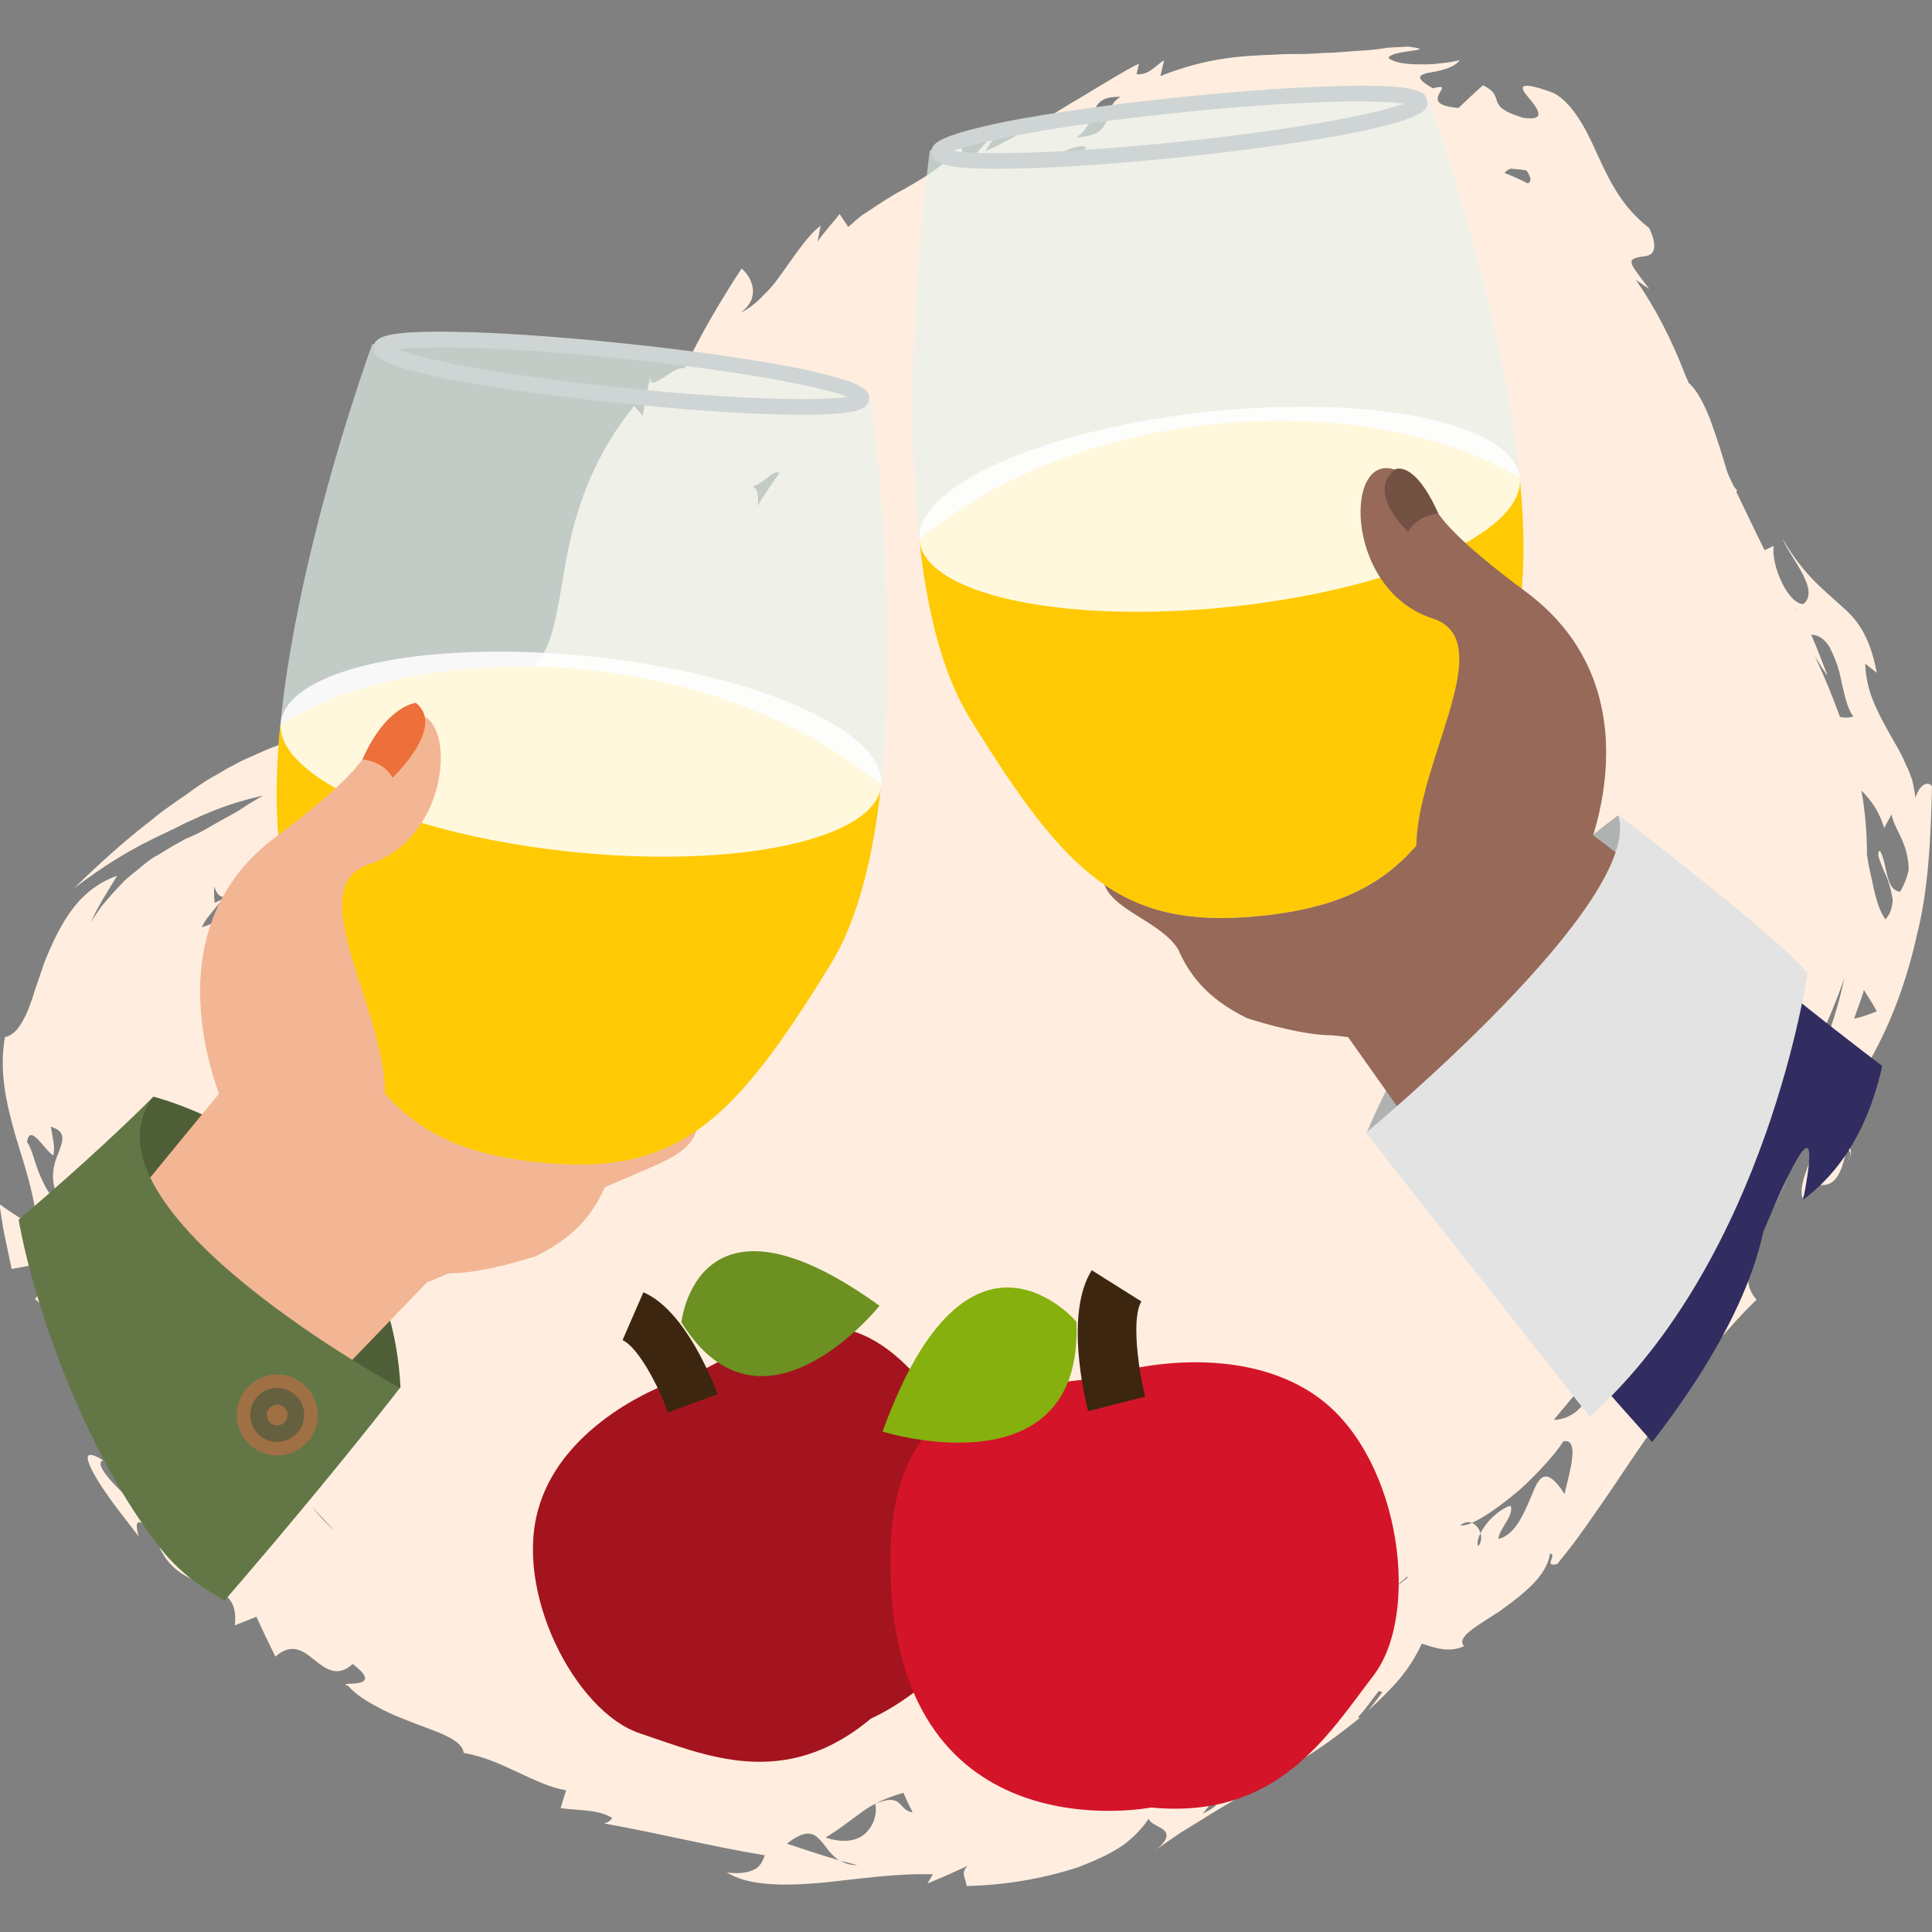 <?xml version="1.0" encoding="utf-8"?>
<!-- Generator: Adobe Illustrator 24.0.3, SVG Export Plug-In . SVG Version: 6.00 Build 0)  -->
<svg version="1.1" id="Calque_1" xmlns="http://www.w3.org/2000/svg" xmlns:xlink="http://www.w3.org/1999/xlink" x="0px" y="0px"
	 viewBox="0 0 315 315" enable-background="new 0 0 315 315" xml:space="preserve">
<rect x="0" y="0" width="315" height="315" fill="#808080" stroke="none"/>
<path fill="#FFEEDF" d="M315,128.2c-0.7-1-2.1-0.2-2.7,1.9c-0.1-1-0.3-1.8-0.5-2.8c-0.3-0.9-0.6-1.8-1.1-2.7
	c-0.7-1.8-1.8-3.5-2.8-5.3c-1-1.8-1.9-3.5-2.6-5.3c-0.7-1.8-1.1-3.7-1.2-5.8c0.6,0.5,1.3,1,1.9,1.5c-1.2-6.3-3.3-8.8-6-11.1
	c-2.7-2.5-5.9-4.8-9.4-10.8c1.2,3,6.3,8.5,3.4,10.7c-2.6-0.1-5.3-6.6-4.8-9.5l-1.5,0.7c-1.5-3-3-6.2-4.6-9.5c0-0.1,0.1-0.1,0.1-0.3
	c-0.1-0.1-0.3-0.3-0.5-0.6c-0.4-0.8-0.8-1.6-1.1-2.4c-0.7-2.4-1.7-5.6-2.8-8.6c-1-2.5-2.1-4.7-3.5-5.9c-0.2-0.6-0.5-1.1-0.7-1.7
	c-2.1-5.4-4.7-10.5-7.9-15.1c0.7,0.5,1.4,1,2.2,1.5c-1.9-2.5-2.8-3.6-2.9-4.3c0-0.6,0.5-0.7,1.3-0.9c0.7-0.1,1.6-0.1,2.1-0.7
	c0.4-0.5,0.6-1.7-0.5-4c-4.6-3.6-6.5-7.8-8.5-12.1c-1.9-4.3-4-8.2-7-9.9c-3.2-1.2-4.6-1.4-5-1.1c-0.4,0.3,0.2,1.1,0.9,1.9
	c1.4,1.7,3,3.8-1,3.2c-3.2-1-3.8-1.7-4.2-2.6c-0.3-0.9-0.3-1.7-2.3-2.7c-1.4,1.2-2.7,2.5-4,3.7c-3.7-0.3-3.6-1.3-3.2-2.2
	c0.4-0.9,1.3-1.6-1-1c-2.9-1.7-2.3-2.1-0.9-2.5c0.7-0.1,1.8-0.3,2.8-0.6c1-0.3,1.9-0.7,2.5-1.5c-0.4,0.1-1.2,0.3-2.1,0.4
	c-1,0.1-2.1,0.3-3.3,0.3c-2.3,0-4.7,0-6.2-1c0.1-1.4,8.8-1.2,3.2-1.9c-1.3,0.1-2.5,0.1-3.6,0.2C225,8,224,8.1,222.9,8.2
	c-2.1,0.1-4,0.3-5.7,0.4c-1.7,0-3.3,0.2-4.8,0.2c-1.5,0-3,0-4.4,0.1c-5.7,0.2-11.2,0.5-18.8,3.5l0.6-2.6c-1.6,1.1-2.6,2.5-4.5,2.3
	l0.4-1.7c-1.1,0.4-5.2,2.9-10,5.8c-2.5,1.4-4.9,3.1-7.6,4.5c-2.6,1.6-5.1,2.9-7.5,4c1.1-1.7,2.2-3.3,3.4-4.9
	c-1.1,1.2-2.2,2.3-3.3,3.5l-3.2,3.6l-1.1-4c-0.2,1.2-1.1,2.3-2.2,3.4c-1.2,1.1-2.7,2.1-4.5,3.2c-0.9,0.5-1.8,1.1-2.8,1.6
	c-1,0.5-2,1.2-3,1.8s-1.9,1.3-2.9,1.9c-1,0.6-1.8,1.5-2.7,2.2l-1.4-2.1c-1.2,1.5-2.5,2.9-3.6,4.5c0.2-0.9,0.3-1.7,0.5-2.6
	c-1.2,0.9-2.1,2-3.1,3.3s-1.9,2.6-2.9,4c-1,1.4-1.9,2.7-3.1,3.8c-1.1,1.2-2.3,2.3-4,3.1c3.6-2.5,1.7-6.1,0.2-7.2
	c-3.4,5.2-6.6,10.6-9.3,16.3c-1.6-0.8-6.1,4.6-5.5,1.1l-0.6,2.6l-0.7,4l-1.4-1.6c-4.8,5.8-7.8,12.4-9.5,18.3
	c-1.7,5.9-2.2,10.9-3,14.7c-0.7,3.8-1.5,6.7-3.5,9.1c-1.9,2.2-5.2,3.8-9.6,4l-0.1-0.7l-1.4,2.1l-1.7,2.1c-1.1,1.5-2.6,2.9-3.8,4.4
	c-2,0.3-4-2.8-7.4-2.8c1.4,1.5-0.1,2.1-2.1,2.9c-1,0.4-2,0.7-3,1.3c-1,0.4-1.7,1.1-2,2c-3.2-0.6-0.6-2.5-0.4-4.1
	c-1.5-0.1-2.9,0-4.2,0.2l-0.5,0.1l-0.7,0.2l-1.5,0.4c-1,0.2-1.9,0.5-2.9,0.9c-1.9,0.5-3.8,1.5-5.7,2.3c-1,0.4-1.8,0.9-2.8,1.4
	c-1,0.5-1.8,1.1-2.8,1.6c-0.9,0.5-1.8,1.1-2.7,1.7c-0.9,0.6-1.7,1.3-2.7,1.9c-1,0.7-1.8,1.3-2.8,2s-1.8,1.5-2.8,2.2
	c-3.7,2.9-7.6,6.4-11.7,10.4c9.3-7,14.2-8.5,17.9-10.5c3.7-1.7,6.8-3.2,12.9-4.6c-0.7,0.4-1.5,0.9-2.2,1.3c-0.6,0.4-1.4,0.9-2,1.3
	c-1.3,0.7-2.5,1.4-3.6,2c-1.2,0.7-2.2,1.3-3.3,1.8c-0.5,0.2-1.1,0.5-1.6,0.7l-1.6,0.9c-1.1,0.6-2.1,1.3-3.2,1.9
	c-1.1,0.6-2.1,1.5-3.3,2.5c-0.6,0.4-1.2,1-1.8,1.5c-0.6,0.6-1.2,1.3-1.8,1.9c-0.6,0.7-1.3,1.5-1.9,2.2c-0.6,0.9-1.2,1.7-1.8,2.7
	c1.2-2.7,2.7-5,4.3-7.6c-2.7,0.9-5.2,2.7-7.2,5.3s-3.5,5.9-4.7,8.9c-0.5,1.5-1,3-1.5,4.4c-0.4,1.4-0.9,2.7-1.3,3.7
	c-1,2.1-1.9,3.6-3.6,4c-1,5.8,0.3,11,1.7,16c1.5,5,3.2,9.7,3.6,15.3c-2-1.3-4.2-2.6-6.2-4.1c0.3,1.8,0.5,3.6,0.9,5.4l1.1,5.2
	l3.7-0.7c1.1,3.1,0.9,4.9,0.1,5.6c1.6,1.3,2.8,2.8,3.8,4.5c1.2,1.6,2.1,3.5,3.1,5.3c2.1,3.7,4.3,7.6,7.9,10.5l-1.1,1.8
	c0.7,0.3,1.6,0.9,2,0.9c-2,3.2,2.9,8.3,0.6,10.4c-0.5-0.5-1.3-1.1-2-1.8c-0.7-0.7-1.5-1.5-2.1-2.2c-1.3-1.5-2-2.8-1.1-3.1
	c-1.7-1.1-2.5-1.1-2.5-0.4c0,0.6,0.6,2,1.6,3.6c1.9,3.2,5.3,7.3,6.7,9.2c-0.7-2.6-0.1-2.7,1.1-1.8c1.2,0.9,2.8,2.6,4,3.4
	c-0.1,0.7-0.9,0.1-1.7,0.2c1.9,4.1,5.2,5.2,7.9,6.2c1.4,0.5,2.6,1.1,3.3,2c0.9,1,1.3,2.2,1.1,4.5l3.5-1.4c1,2.2,2,4.3,3.1,6.5
	c2.6-2.3,4.5-1,6.3,0.5c1.9,1.5,3.8,3,6.3,0.7c5.9,4.5-3.3,2.6-0.7,3.6c1.2,1.4,3,2.5,4.9,3.5c2,1.1,4.2,1.9,6.2,2.7
	c4.1,1.5,7.5,2.7,7.7,4.7c6.4,1.1,11.4,5.2,16.7,6.1l-0.9,2.9c2.8,0.4,6.2,0.2,8.4,1.6c-0.2,0.4-0.6,0.7-1.3,0.9
	c9.9,1.8,17.7,3.8,26.2,5.2c-0.4,1-0.7,1.7-1.5,2.2c-0.9,0.5-2.2,0.9-4.7,0.6c3.6,2.2,9.2,2.2,15.2,1.7c6-0.6,12.3-1.6,18.4-1.4
	l-0.9,1.5l3.3-1.4l3.3-1.5c-1.3,1.2-0.3,2-0.2,3.3c6-0.1,12.6-1.2,18.3-3.1c2.8-1.1,5.3-2.2,7.4-3.7c1.7-1.3,3.1-2.8,4-4.2
	c0.1,0.6,1,1,1.9,1.5c1.1,0.6,1.9,1.6-1,3.8c1.3-1,2.6-1.8,4-2.8c1.4-0.9,2.8-1.7,4.2-2.6c1.4-0.9,2.8-1.7,4.3-2.6
	c1.5-0.9,3-1.7,4.4-2.6c1.5-0.9,2.9-1.7,4.4-2.6c1.5-0.9,2.9-1.8,4.3-2.7c2.8-1.8,5.4-3.8,7.9-5.8l-0.3-0.1c1.3-1.4,2.3-2.9,3.4-4.3
	l0.6,0.2l-2.3,3c1.8-1.7,3.6-3.4,5.1-5.2c1.5-1.8,2.7-3.7,3.6-5.7c1.3,0.3,4.1,1.7,6.9,0.4c-1.3-1.5,2-3.2,5.8-5.7
	c1.8-1.3,3.7-2.7,5.3-4.3c1.5-1.5,2.7-3.3,2.9-5.1c1.3,0.1-1.2,2.3,1.2,1.7c1.2-1.5,2.6-3.2,3.7-4.8c1.2-1.6,2.3-3.3,3.6-5.1
	c2.5-3.6,5-7.5,7.7-11.3s5.3-7.9,8.3-11.5c2.9-3.7,6-7.3,9.2-10.4c-2.6-2.8-1.2-6.7,1-11.3c2.1-4.6,5.1-9.9,6.1-14.8
	c2.5,0.1,2.2,1.5,1.6,3.4c-0.6,1.9-1.8,4.3-1.2,6.2c1.1-2.6,2.3-2.1,3.6-2.2c1.3-0.2,2.7-1,3.6-6.1c0.4,0.7,1.1,0.6,0,2.5
	c3-4.6-5.1-1.7,0.2-8.3l2.8,1.2c-0.3-2.2-0.6-4.4-1.1-6.5c4.7-7.3,7.7-15.3,9.5-23.4C314.4,145.2,314.8,136.9,315,128.2z M7.8,210
	c-0.4-1.4-1-2.7-1.4-4.1C8.7,205.8,7.7,207.8,7.8,210c0.3,0.9,0.6,1.7,1,2.6C8,211.7,7.8,210.8,7.8,210z M9.6,187.8
	c-0.9,2-1.6,4.7,0,7.6c-1.3,0.1-2.1-1.6-3-3.6c-0.9-1.9-1.3-4.4-2.2-5.6c0.5-3.2,2.8,1.3,4.3,2.2c0.3-1.6-0.1-2.6-0.4-4.7
	C10.8,184.5,10.3,185.8,9.6,187.8z M298.3,105.5c0.6,1.2,1.2,2.6,1.6,4.1c0.7,3,1.2,6,2.3,7.2c-0.9,0.3-1.6,0.2-2.2,0.1
	c-1.2-3.3-2.5-6.5-4.1-9.9c0.7,1.1,1.3,2.2,2.1,3.2c-0.9-2.2-1.7-4.5-2.7-6.7C296.7,103.5,297.6,104.4,298.3,105.5z M292.9,99.7
	c-0.1-0.1-0.2-0.2-0.3-0.3c0-0.1-0.1-0.1-0.1-0.2C292.6,99.4,292.8,99.5,292.9,99.7z M246.3,27.5c0.9,0.1,1.7,0.1,2.6,0.3
	c0.8,1.2,0.8,1.8,0.2,2.1c-1.2-0.6-2.5-1.2-3.8-1.7C245.5,27.9,245.8,27.7,246.3,27.5z M182.7,15.8c-3.4,1.9-0.3,6.3-7.2,6.6
	C179.5,19.7,176.9,15.6,182.7,15.8z M177.1,24c-1.9,1.8-2,2.7-6.3,2.5C172.8,24.7,176,23.4,177.1,24z M127.1,77.1
	c-1.3,1.8-2.5,3.6-3.6,5.4c0.1-0.4,0.1-0.8,0.1-1.2c0-1.3-0.5-2.2-1.3-1.8C125,78.6,125.9,76.6,127.1,77.1z M86.6,117
	c0.7-1.1,1.9-2.2,2.9-2.6c1.3,1.7-2.6,3.7,0.1,4.8l1.8-0.7c-1.4,0.5-0.9,1.8-0.7,3c0.2,1.2-0.1,2.2-2.7,2.3l2.3-1.3
	c-1.8,0.4-1.4-1-1.4-2.2c-0.1-1.3-0.2-2.3-2.5-1.5C85.5,119.1,85.8,118.2,86.6,117z M78,121.7c0.4-1.1,0.7-2.7,1.2-3.8
	c0.5-1.2,1.5-1.7,3.6-0.9c0.3,2.5-0.6,2.9-1.6,3.1C80.2,120.3,78.9,120.2,78,121.7c-0.1,0.3-0.2,0.6-0.4,0.7
	C77.7,122.1,77.9,121.9,78,121.7z M54.9,146.4c-0.6,0.2-1.2,0.4-1.7,0.6c0.6-0.5,1.2-0.9,1.8-1.4C54.9,145.9,54.9,146.1,54.9,146.4z
	 M34.5,148.8l1.8-2.2l-1.3,0.6c-0.1-0.9-0.1-1.7-0.1-2.7c0.5,1.5,1.2,1.9,1.9,1.7c0.7,0,1.6-0.7,2.5-1.6c0.4-0.4,1-1,1.4-1.5
	c0.4-0.5,1-1,1.4-1.5c1-1,1.8-1.8,2.6-2.2c-0.7,0.6-1.4,1.6-2.1,2.7c-0.6,1.1-1.4,2.1-2.2,3.4c-1.7,2.3-3.7,4.5-7.5,5.7
	C33.3,150.3,33.8,149.6,34.5,148.8z M21.6,195.9c1-0.9,1.9-1,2.6-0.6c0.2,1.2,0.4,2.4,0.7,3.7c-0.2-0.4-0.4-0.9-0.6-1.2
	C23.6,196.8,22.8,196,21.6,195.9z M27.1,214.3c-2.1,1.2-1.9,0.3-3-2c-0.5-0.5-0.9-1.2-1.1-2.2c0.5,0.9,0.7,1.6,1.1,2.2
	c2,2.3,5.2,0.5,5.4,5.8C28.2,217.4,28.5,215,27.1,214.3z M36.6,234.1c1.1-1.6,2-2,2.7-2.9c1.4,2,2.9,4.1,4.4,6.1
	C41.8,235.6,39.6,234.5,36.6,234.1z M50.8,245.6c1.2,1.3,2.5,2.7,3.8,4C53.2,248.4,52,247.1,50.8,245.6z M128.3,300.6
	c2.7-2.1,4-1.9,5-1c1.1,0.9,1.9,2.7,3.5,3.7C133.9,302.5,131.1,301.5,128.3,300.6z M137.1,303.4l2.7,0.7
	C138.6,304.1,137.7,303.8,137.1,303.4z M141.4,298.6c-1.2,1.4-3.5,2.1-6.8,1c5.7-3.5,6.2-5.4,12.7-7.3c0.5,1.2,1,2.2,1.5,3.2
	c-2.5-0.4-1.5-3.3-6.1-1.4C143,295.3,142.7,297.2,141.4,298.6z M177.4,289.8c-0.8-1.2,0-2.3,1.2-3.5c0.1,0,0.1,0,0.2-0.1
	c-0.1,0.5,0.3,0.8,0.4,1.2C179.4,288,179.2,288.7,177.4,289.8z M184.4,293.8c-0.6,0,1.2-0.4,3.6-1.2c2.5-0.9,5.4-1.7,7-2.2
	C193.7,292.5,186,295.7,184.4,293.8z M196.1,295.7l2.1-2.6c-1.1-1-4.6-1,1.7-2.1l-1.7,2.1C198.8,293.7,198.8,294.4,196.1,295.7z
	 M226.8,259.3c0.9-0.8,1.8-1.5,2.7-2.3c0,0.1,0,0.2-0.1,0.3C228.9,257.7,227.9,258.5,226.8,259.3z M255.1,243.6
	c-2.9-4.5-4.1-3-5.2-0.2c-1.2,2.8-2.7,6.9-5.6,7.5c0.1-1.6,2.6-3.8,2-5.4c-1.6,0.4-4,2.5-4.9,4.5c0.2,0.7,0.1,1.6-0.4,2.1
	c-0.2-0.6,0-1.4,0.4-2.1c-0.2-0.7-0.7-1.4-1.4-1.7c-0.7,0.3-1.5,0.5-1.9,0.4c0.7-0.6,1.4-0.6,1.9-0.4c2-0.9,5-3,8-5.6
	c2.8-2.6,5.4-5.4,6.9-7.7C257.9,234.4,255.5,241.3,255.1,243.6z M260.8,223.6c-1.5,4.3-3.4,7.7-7.4,7.9c0,0,0,0,0-0.1
	c2.7-3.2,5.4-6.4,7.8-9.4C261.1,222.5,260.9,223,260.8,223.6z M275.3,208.9h-1.9c1.1-0.7,2.2-1.6,3.4-2.3
	C276.2,207.3,275.8,208.2,275.3,208.9z M290.1,183.1c0-0.5,0.1-0.9,0.1-1.3c1.3-2.1,2.4-4.2,3.5-6.3c0.2,0.5,0.4,0.9,0.6,1.4
	C293,179.1,291.6,181.2,290.1,183.1z M296.7,172c0-0.8-0.1-1.6-0.1-2.4c1.6-3.5,3-6.9,4.1-10.1C299.8,163.8,298.5,168,296.7,172z
	 M302.3,166.1c0.5-1.6,1.2-3.1,1.6-4.7c0.7,1.2,1.5,2.3,2.1,3.5C304.7,165.4,303.6,165.8,302.3,166.1z M309.8,145.4
	c-2.5-0.3-2-4.6-3.3-6.7c-0.4,0.2-0.3,0.9,0,1.6c0.3,0.9,0.7,1.8,1.2,2.9c0.4,1.1,0.7,2.3,0.9,3.5c-0.1,1.2-0.3,2.2-1.2,3.2
	c-0.7-1-1.2-2.3-1.6-3.8c-0.4-1.5-0.7-3.2-1.1-4.9c-0.1-0.6-0.2-1.2-0.3-1.8c0-3.6-0.3-7.1-0.9-10.5c0.1,0.1,0.2,0.2,0.3,0.3
	c1.1,1.2,2.5,2.8,3.4,5.8l1.2-2.2c0.4,1.9,1.7,3.6,2.3,5.7c0.3,1.1,0.5,2.1,0.5,3.3C311,142.8,310.6,144,309.8,145.4z"/>
<g>
	<defs>
		<path id="SVGID_1_" d="M282.3,33.4C155.3-25.8,21.6-13,2.4,191.6c-0.7,8,7.8,40.5,23.8,60.9c7.5,9.4,14.8,7.8,18.9,17.8
			c5.2-4.7,7.5,5.8,12.6,1.2c5.9,4.5-3.3,2.6-0.7,3.6c55.4,31.4,108.4,53.1,168.5,0.9c11-4.7,55.4-44.1,62-75.2
			c3.4-8,10-23.2,6.5-5.2C328.4,169.9,292.6,80.3,282.3,33.4z"/>
	</defs>
	<clipPath id="SVGID_2_">
		<use xlink:href="#SVGID_1_"  overflow="visible"/>
	</clipPath>
	<g clip-path="url(#SVGID_2_)">
		<path fill="#312D60" d="M427,247.9c-100.5-49.5-160.8-108-160.8-108l-37.9,46.3c0,0,99.5,129.5,173.8,158.4L427,247.9z"/>
		<path fill="#B0B1B1" d="M263.9,132.9c0,0-27.5,19-41.1,51.9C222.8,184.8,275,174.4,263.9,132.9z"/>
		<path fill="#966959" d="M259,135.6c0.8-7.2-0.2-14.6-3.5-21.4c-11.2-20.1-31.8-28.5-52.3-19.2c-2.8,1.9-5.6,0-8.4,2.8
			c-2.8,2.8-2.8,2.8-5.6,7.5c-1.9,5.6-6.5,1.9-8.4,11.2c-0.9,5.6-5.6,11.2-2.8,15.9c0.9,1.9,0,6.5,1.9,11.2
			c0.9,4.7,9.3,6.5,12.2,11.2c2.8,6.5,7.5,9.3,11.2,11.2c2.8,0.9,9.3,2.8,14,2.8c0.9,0.1,1.7,0.2,2.5,0.3l14.8,20.9l5.1-2.3l34-40.9
			L259,135.6z"/>
		<path fill="#E3E3E3" d="M294.7,158.6c0,0-6.5,46.3-35.5,72.4l-36.5-46.3c0,0,45.8-37.9,41.1-51.9
			C263.9,132.9,289.6,152.5,294.7,158.6z"/>
		<g>
			<path opacity="0.65" fill="#E7F3EC" d="M158,116.9c15.9,25.9,25,34.8,47.8,32.4s29.8-13,40-41.7C256,79,232.8,16,232.8,16
				c-16.4-1-41,0.6-41,0.6s-24.3,4.4-40.2,7.9C151.7,24.5,142.1,90.9,158,116.9z"/>
			<g>
				<path fill="#CFD5D4" d="M164.9,27.5c-11.7,0.2-12.8-1-13-2.5c-0.2-1.5,0.6-2.8,12.2-5.2c7.3-1.4,17.2-2.8,27.7-3.9
					c10.6-1.1,20.5-1.8,27.9-1.9c11.7-0.2,12.8,1,13,2.5c0.2,1.5-0.6,2.8-12.2,5.2c-7.3,1.4-17.2,2.8-27.7,3.9
					C182.3,26.7,172.3,27.4,164.9,27.5z M191.9,18.4c-19.3,2-32.2,4.6-36.5,6.2c4.5,0.7,17.7,0.5,37-1.5s32.2-4.6,36.5-6.2
					C224.4,16.2,211.2,16.4,191.9,18.4z"/>
			</g>
			<g>
				<g>
					<g>
						<defs>
							<path id="SVGID_3_" d="M158,116.9c15.9,25.9,25,34.8,47.8,32.4s29.8-13,40-41.7C256,79,232.8,16,232.8,16
								c-16.4-1-41,0.6-41,0.6s-24.3,4.4-40.2,7.9C151.7,24.5,142.1,90.9,158,116.9z"/>
						</defs>
						<clipPath id="SVGID_4_">
							<use xlink:href="#SVGID_3_"  overflow="visible"/>
						</clipPath>
						<path clip-path="url(#SVGID_4_)" fill="#FFCA04" d="M149.7,88.1c-22.8,25.3-16.8,25.3-16.8,25.3l28.5,51.6l74.7,3.3l32.4-62.5
							c0,0-13.5-23.8-20.9-28C223.7,63.5,177.1,65.1,149.7,88.1z"/>
					</g>
				</g>
			</g>
			
				<ellipse transform="matrix(0.995 -0.104 0.104 0.995 -7.575 21.221)" opacity="0.86" fill="#FFFFFF" enable-background="new    " cx="198.8" cy="82.9" rx="49.2" ry="16"/>
		</g>
		<path fill="#966959" d="M258.2,140.4c0,0,12.8-27.4-9.4-43.9S237.6,82.1,228.4,77c-9.3-5-9.7,19,5.1,23.8
			c14.8,4.7-13.6,37.2,2.6,48L258.2,140.4z"/>
		<path fill="#725143" d="M234.5,83.7c0,0-3.5,0.3-4.9,3c0,0-7-6.3-2.1-10.2C227.6,76.5,230.6,75,234.5,83.7z"/>
	</g>
	<g clip-path="url(#SVGID_2_)">
		<path fill="#4E5F37" d="M25,178.8c0,0,38.5,9.5,40.3,47.5l-35.6-3.1l-9.5-38.7L25,178.8z"/>
		<path fill="#F2B694" d="M36.3,177.6c-0.8-7.2-1.5-16.5,1.8-23.3c11.2-20.1,31.8-28.5,52.3-19.2c2.8,1.9,5.6,0,8.4,2.8
			c2.8,2.8,2.8,2.8,5.6,7.5c1.9,5.6,6.5,1.9,8.4,11.2c0.9,5.6,5.6,11.2,2.8,15.9c-0.9,1.9,0,6.5-1.9,11.2c-0.9,4.7-6.3,5.9-15.1,9.9
			c-2.8,6.5-7.5,9.3-11.2,11.2c-2.8,0.9-9.3,2.8-14,2.8c-0.9,0.1-2.9,1.3-3.7,1.4l-27.4,28.4l-2.1-0.9l-23.6-34.9L36.3,177.6z"/>
		<g>
			<path opacity="0.65" fill="#E7F3EC" d="M141.9,64.6c-15.9-3.5-40.2-7.9-40.2-7.9s-24.6-1.6-41-0.6c0,0-23.2,63-13,91.7
				s17.2,39.3,40,41.7s31.9-6.5,47.8-32.4S141.9,64.6,141.9,64.6z"/>
			<g>
				<path fill="#CFD5D4" d="M100.8,65.7c-10.6-1.1-20.4-2.5-27.7-3.9c-11.6-2.4-12.3-3.7-12.2-5.2c0.2-1.5,1.3-2.7,13-2.5
					c7.4,0.1,17.4,0.8,27.9,1.9c10.6,1.1,20.4,2.5,27.7,3.9c11.6,2.4,12.3,3.7,12.2,5.2c-0.2,1.5-1.3,2.7-13,2.5
					C121.3,67.5,111.3,66.8,100.8,65.7z M64.7,57c4.2,1.6,17.2,4.2,36.5,6.2c19.3,2,32.5,2.2,37,1.5c-4.2-1.6-17.2-4.2-36.5-6.2
					S69.2,56.3,64.7,57z"/>
			</g>
			<g>
				<g>
					<g>
						<defs>
							<path id="SVGID_5_" d="M141.9,64.6c-15.9-3.5-40.2-7.9-40.2-7.9s-24.6-1.6-41-0.6c0,0-23.2,63-13,91.7s17.2,39.3,40,41.7
								s31.9-6.5,47.8-32.4S141.9,64.6,141.9,64.6z"/>
						</defs>
						<clipPath id="SVGID_6_">
							<use xlink:href="#SVGID_5_"  overflow="visible"/>
						</clipPath>
						<path clip-path="url(#SVGID_6_)" fill="#FFCA04" d="M46,117.9c-7.4,4.1-20.9,28-20.9,28l32.4,62.5l74.7-3.3l28.5-51.6
							c0,0,5.9-0.1-16.8-25.3C116.5,105.1,69.8,103.6,46,117.9z"/>
					</g>
				</g>
			</g>
			
				<ellipse transform="matrix(0.104 -0.995 0.995 0.104 -37.495 204.397)" opacity="0.86" fill="#FFFFFF" enable-background="new    " cx="94.7" cy="123" rx="16" ry="49.2"/>
		</g>
		<path fill="#F2B694" d="M37.4,182.5c0,0-14.7-29.4,7.5-46s11.1-14.4,20.4-19.4c9.3-5,9.7,19-5.1,23.8s13.6,37.2-2.6,48L37.4,182.5
			z"/>
		<path fill="#637746" d="M-108.6,384.7c74.3-29,173.8-158.4,173.8-158.4S11.4,197.1,25,178.8c0,0-57.9,59.6-158.4,109.2
			L-108.6,384.7z"/>
		<circle fill="#9F7044" cx="45.2" cy="230.7" r="6.6"/>
		<circle fill="#65603F" cx="45.2" cy="230.7" r="4.4"/>
		<circle fill="#9F7044" cx="45.2" cy="230.7" r="1.7"/>
		<path fill="#ED6F3A" d="M59.1,123.8c0,0,3.5,0.3,4.9,3c0,0,8.8-8.3,3.8-12.2C67.8,114.6,63,115,59.1,123.8z"/>
	</g>
</g>
<g>
	<g>
		<path fill="#A4141E" d="M154.2,230.8c22.3,34.6-12.2,49.4-12.2,49.4c-14.2,11.9-27.2,5.9-37.7,2.4s-20.7-23.2-16.4-37
			c4.2-13.9,20.8-19.9,20.8-19.9C120.5,222.9,136.5,203.1,154.2,230.8z"/>
		<g>
			<path fill="#3C260F" d="M108.9,230.3c-1.5-4.3-4.9-10.7-7.4-11.8l3.4-7.8c6.8,2.9,11.3,14.5,12.1,16.6L108.9,230.3z"/>
		</g>
		<path fill="#6C9021" d="M143.4,212.9c-29.8-21.5-32.3,2.7-32.3,2.7C124.3,236.8,143.4,212.9,143.4,212.9z"/>
	</g>
	<g>
		<path fill="#D41429" d="M184.1,223.3c0,0,19-4.9,31.7,5.2c12.7,10.2,15.7,34.7,8.2,44.6c-7.5,9.8-15.7,23.6-36.3,21.6
			c0,0-41.2,8.1-42.5-37.9C144.1,220,171.4,228.2,184.1,223.3z"/>
		<g>
			<path fill="#3C260F" d="M177.4,230.1c-0.6-2.5-3.8-16,0.6-23l8.1,5.1c-1.6,2.5-0.6,10.6,0.6,15.5L177.4,230.1z"/>
		</g>
		<path fill="#85B00D" d="M175.5,215.5c0,0-17.6-20.8-31.6,17.9C144,233.5,176.7,243.5,175.5,215.5z"/>
	</g>
</g>
</svg>
